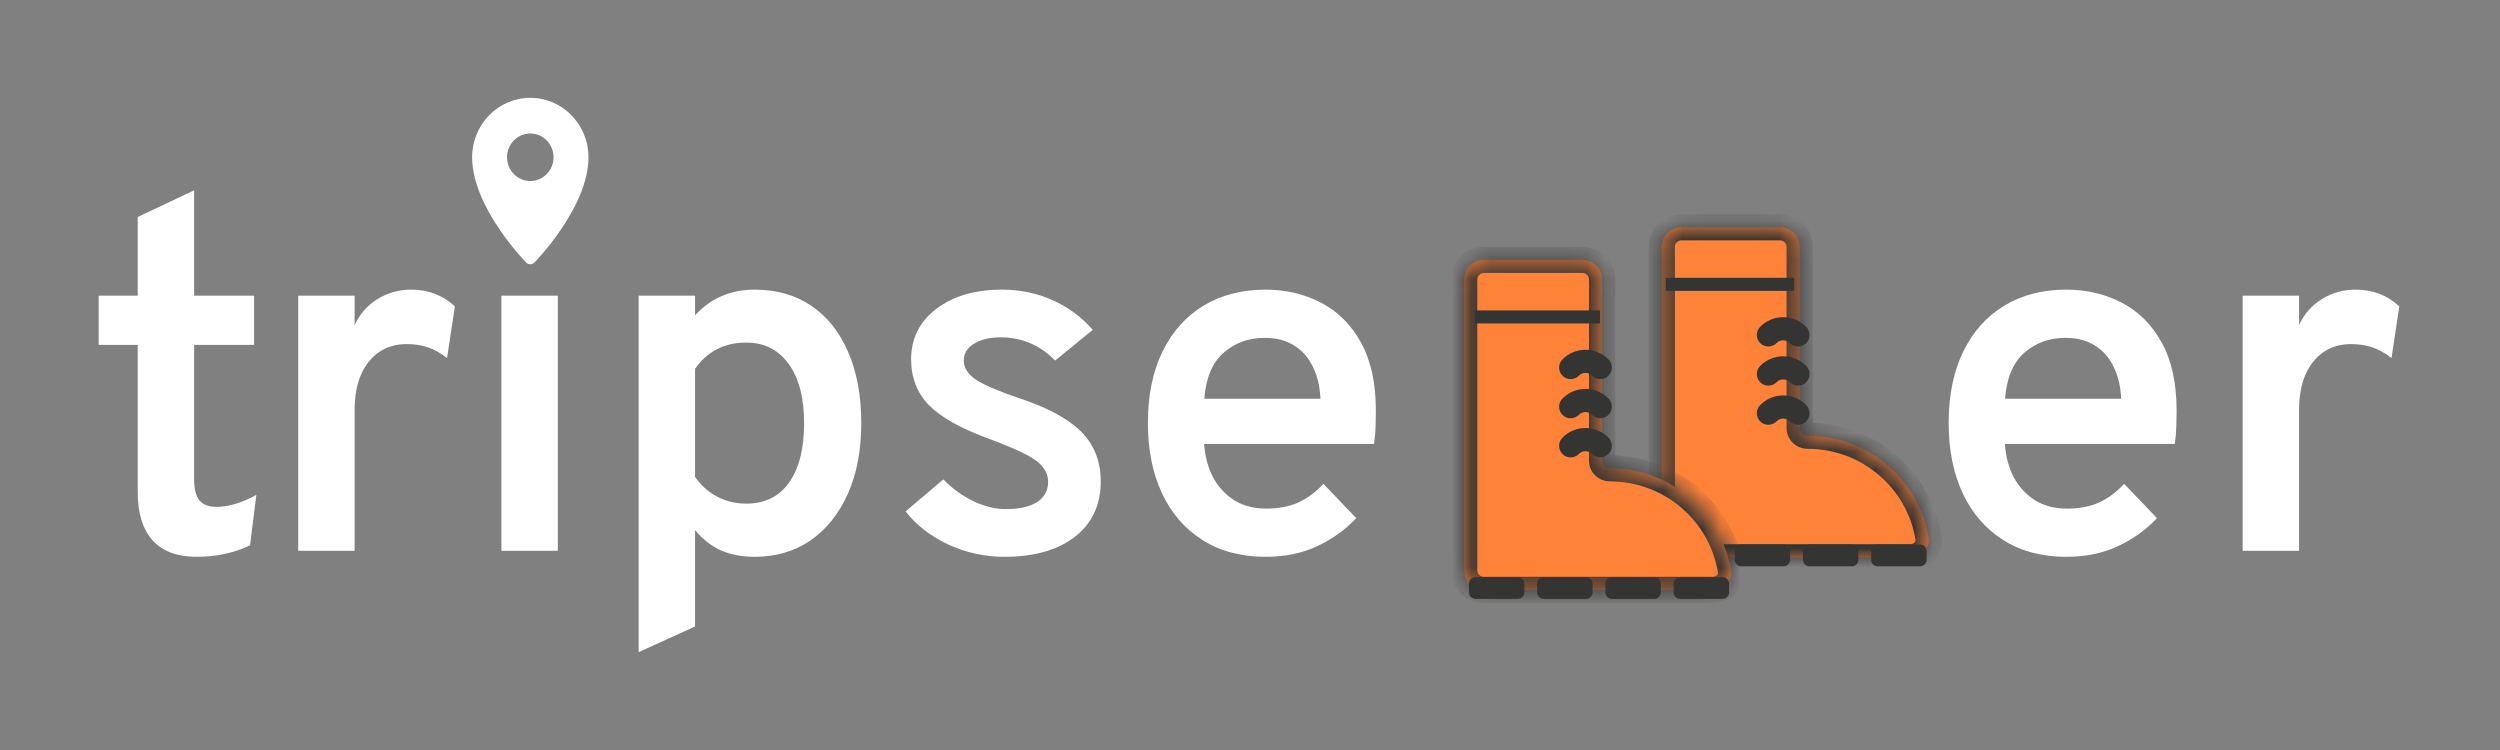 <?xml version="1.0" encoding="UTF-8"?> <svg xmlns="http://www.w3.org/2000/svg" width="130" height="39" viewBox="0 0 130 39" fill="none"><rect x="0" y="0" width="130" height="39" fill="#808080" stroke="none"/><path d="M39.246 15.062C40.39 15.062 41.373 15.344 42.193 15.906C43.023 16.469 43.66 17.269 44.105 18.308C44.559 19.346 44.786 20.58 44.786 22.008C44.786 23.41 44.554 24.63 44.092 25.669C43.629 26.707 42.984 27.517 42.154 28.097C41.325 28.668 40.351 28.954 39.233 28.954C38.579 28.954 37.994 28.841 37.478 28.616C36.972 28.383 36.527 28.032 36.143 27.564V32.576L33.209 33.913V15.374H36.143V16.399C36.955 15.508 37.989 15.062 39.246 15.062ZM10.096 15.374H13.212V17.932H10.096V24.955C10.096 25.431 10.187 25.786 10.37 26.02C10.562 26.245 10.855 26.357 11.248 26.357C11.885 26.357 12.579 26.15 13.33 25.734L13.003 28.356C12.593 28.555 12.16 28.703 11.706 28.798C11.252 28.902 10.759 28.954 10.227 28.954C9.214 28.954 8.45 28.668 7.935 28.097C7.42 27.526 7.162 26.691 7.162 25.592V17.932H5.132V15.374H7.162V11.284L10.096 9.896V15.374ZM52.093 15.062C53.044 15.062 53.922 15.244 54.726 15.607C55.537 15.962 56.235 16.477 56.82 17.152L54.869 18.749C54.075 17.944 53.131 17.542 52.04 17.542C51.455 17.542 50.988 17.655 50.639 17.88C50.29 18.096 50.115 18.386 50.115 18.749C50.115 19.113 50.316 19.438 50.718 19.724C51.128 20 51.879 20.325 52.97 20.697C53.965 21.026 54.778 21.394 55.406 21.801C56.043 22.207 56.506 22.674 56.794 23.202C57.091 23.73 57.239 24.341 57.239 25.033C57.239 26.253 56.79 27.214 55.891 27.915C55 28.608 53.774 28.954 52.211 28.954C51.207 28.954 50.242 28.741 49.316 28.317C48.391 27.885 47.649 27.309 47.09 26.591L49.055 24.929C49.517 25.405 50.037 25.782 50.613 26.059C51.189 26.335 51.752 26.474 52.302 26.474C53 26.474 53.542 26.353 53.926 26.11C54.31 25.859 54.502 25.509 54.502 25.059C54.502 24.782 54.415 24.531 54.24 24.306C54.066 24.072 53.76 23.843 53.323 23.618C52.887 23.393 52.285 23.137 51.517 22.852C50.015 22.306 48.95 21.718 48.321 21.086C47.693 20.445 47.378 19.645 47.378 18.685C47.378 17.603 47.815 16.729 48.688 16.062C49.561 15.396 50.696 15.062 52.093 15.062ZM65.808 15.062C66.864 15.062 67.824 15.287 68.689 15.737C69.561 16.187 70.256 16.88 70.772 17.814C71.287 18.74 71.544 19.923 71.544 21.359C71.544 21.584 71.539 21.853 71.53 22.164C71.522 22.467 71.496 22.774 71.452 23.086H62.612C62.665 23.761 62.826 24.35 63.097 24.852C63.376 25.354 63.747 25.747 64.21 26.032C64.673 26.309 65.218 26.448 65.847 26.448C66.458 26.448 66.999 26.349 67.471 26.149C67.942 25.942 68.392 25.613 68.819 25.163L70.522 26.941C69.972 27.538 69.3 28.023 68.506 28.395C67.72 28.768 66.82 28.954 65.808 28.954C64.542 28.954 63.45 28.664 62.533 28.084C61.617 27.504 60.914 26.695 60.425 25.656C59.936 24.609 59.691 23.389 59.691 21.995C59.691 20.55 59.945 19.312 60.451 18.282C60.958 17.244 61.669 16.448 62.586 15.894C63.503 15.34 64.577 15.062 65.808 15.062ZM107.446 15.062C108.503 15.062 109.463 15.287 110.327 15.737C111.2 16.187 111.894 16.88 112.409 17.814C112.924 18.741 113.183 19.923 113.183 21.359C113.183 21.584 113.178 21.853 113.169 22.164C113.16 22.467 113.134 22.774 113.091 23.086H104.251C104.303 23.761 104.465 24.35 104.735 24.852C105.015 25.353 105.386 25.747 105.849 26.032C106.311 26.309 106.857 26.448 107.485 26.448C108.097 26.448 108.638 26.349 109.109 26.149C109.581 25.942 110.03 25.613 110.458 25.163L112.161 26.941C111.611 27.538 110.939 28.023 110.145 28.395C109.359 28.768 108.459 28.954 107.446 28.954C106.18 28.954 105.089 28.664 104.172 28.084C103.255 27.504 102.552 26.695 102.063 25.656C101.574 24.609 101.33 23.389 101.33 21.995C101.33 20.55 101.583 19.312 102.09 18.282C102.596 17.244 103.308 16.448 104.225 15.894C105.141 15.34 106.215 15.062 107.446 15.062ZM21.375 15.062C22.274 15.062 23.033 15.353 23.653 15.933L23.248 18.62C22.916 18.36 22.585 18.174 22.253 18.061C21.921 17.949 21.554 17.893 21.152 17.893C20.594 17.893 20.113 18.031 19.712 18.308C19.31 18.585 18.995 18.979 18.769 19.489C18.55 20 18.441 20.606 18.441 21.307V28.643H15.508V15.374H18.441V16.906C18.703 16.335 19.096 15.885 19.62 15.556C20.153 15.227 20.738 15.062 21.375 15.062ZM29.007 28.643H26.073V15.374H29.007V28.643ZM122.485 15.062C123.385 15.062 124.144 15.353 124.764 15.933L124.358 18.619C124.027 18.36 123.694 18.174 123.362 18.061C123.031 17.949 122.664 17.893 122.263 17.893C121.704 17.893 121.224 18.031 120.822 18.308C120.421 18.584 120.106 18.979 119.879 19.489C119.661 20 119.552 20.606 119.552 21.307V28.642H116.618V15.374H119.552V16.906C119.814 16.335 120.207 15.885 120.73 15.556C121.263 15.227 121.848 15.062 122.485 15.062ZM38.801 17.814C38.225 17.814 37.714 17.931 37.269 18.165C36.823 18.399 36.448 18.736 36.143 19.178V24.799C36.448 25.24 36.832 25.583 37.295 25.825C37.758 26.067 38.26 26.188 38.801 26.189C39.77 26.189 40.512 25.825 41.027 25.098C41.551 24.371 41.813 23.34 41.813 22.008C41.813 20.692 41.547 19.666 41.015 18.931C40.482 18.187 39.744 17.814 38.801 17.814ZM65.769 17.568C64.93 17.568 64.214 17.827 63.62 18.347C63.035 18.866 62.704 19.662 62.625 20.735H68.663C68.637 20.104 68.505 19.55 68.269 19.074C68.043 18.598 67.72 18.23 67.301 17.971C66.882 17.702 66.371 17.568 65.769 17.568ZM107.407 17.568C106.569 17.568 105.853 17.828 105.259 18.347C104.674 18.866 104.342 19.662 104.264 20.735H110.301C110.275 20.104 110.144 19.55 109.908 19.074C109.681 18.598 109.358 18.23 108.939 17.971C108.52 17.703 108.01 17.568 107.407 17.568ZM27.575 5.087C29.246 5.087 30.601 6.471 30.601 8.178C30.6 10.749 27.905 13.533 27.79 13.65L27.789 13.652C27.671 13.773 27.478 13.772 27.36 13.65C27.241 13.528 24.551 10.747 24.551 8.178C24.551 6.471 25.905 5.087 27.575 5.087ZM27.575 6.941C26.907 6.942 26.365 7.495 26.365 8.178C26.365 8.86 26.907 9.413 27.575 9.413C28.243 9.413 28.785 8.86 28.785 8.178C28.785 7.495 28.243 6.941 27.575 6.941Z" fill="white"></path><path d="M92.561 11.82C93.127 11.82 93.587 12.275 93.587 12.837V22.257C93.587 22.479 93.768 22.658 93.991 22.658C97.163 22.658 99.794 24.956 100.283 27.963C100.374 28.518 99.906 28.977 99.339 28.977H87.437C86.87 28.977 86.41 28.521 86.41 27.959V25.422C86.41 25.422 86.41 25.422 86.41 25.422V12.837C86.41 12.275 86.87 11.82 87.436 11.82H92.561Z" fill="#FE8238"></path><mask id="mask0_326_12369" style="mask-type:luminance" maskUnits="userSpaceOnUse" x="86" y="11" width="15" height="18"><path d="M92.561 11.82C93.127 11.82 93.587 12.275 93.587 12.837V22.257C93.587 22.479 93.768 22.658 93.991 22.658C97.163 22.658 99.794 24.956 100.283 27.963C100.374 28.518 99.906 28.977 99.339 28.977H87.437C86.87 28.977 86.41 28.521 86.41 27.959V25.422C86.41 25.422 86.41 25.422 86.41 25.422V12.837C86.41 12.275 86.87 11.82 87.436 11.82H92.561Z" fill="white"></path></mask><g mask="url(#mask0_326_12369)"><path d="M93.587 12.837H92.902V22.258H93.587H94.271V12.837H93.587ZM93.991 22.658V23.337C96.822 23.337 99.171 25.387 99.608 28.071L100.283 27.963L100.959 27.855C100.417 24.524 97.504 21.98 93.991 21.98V22.658ZM99.338 28.977V28.298H87.436V28.977V29.655H99.338V28.977ZM86.41 27.959H87.094V25.423H86.41H85.726V27.959H86.41ZM86.41 25.422H87.094V12.837H86.41H85.726V25.422H86.41ZM87.436 11.82V12.498H92.56V11.82V11.142H87.436V11.82ZM86.41 12.837H87.094C87.094 12.65 87.247 12.498 87.436 12.498V11.82V11.142C86.491 11.142 85.726 11.901 85.726 12.837H86.41ZM86.41 25.422V24.744C86.788 24.744 87.094 25.048 87.094 25.422H86.41H85.726C85.726 25.797 86.032 26.101 86.41 26.101V25.422ZM87.436 28.977V28.298C87.247 28.298 87.094 28.146 87.094 27.959H86.41H85.726C85.726 28.896 86.492 29.655 87.436 29.655V28.977ZM100.283 27.963L99.608 28.071C99.616 28.123 99.603 28.168 99.561 28.21C99.515 28.259 99.436 28.298 99.338 28.298V28.977V29.655C100.247 29.655 101.128 28.896 100.959 27.855L100.283 27.963ZM93.587 22.258H92.902C92.902 22.854 93.39 23.337 93.991 23.337V22.658V21.98C94.145 21.98 94.271 22.104 94.271 22.258H93.587ZM86.41 25.423H87.094C87.094 25.048 86.788 24.744 86.41 24.744V25.422V26.101C86.032 26.101 85.726 25.797 85.726 25.423H86.41ZM93.587 12.837H94.271C94.271 11.901 93.505 11.142 92.56 11.142V11.82V12.498C92.749 12.498 92.902 12.65 92.902 12.837H93.587Z" fill="#343433"></path></g><path d="M89.198 28.317C89.386 28.317 89.54 28.469 89.54 28.657V29.108C89.54 29.295 89.386 29.447 89.198 29.447H86.999C86.81 29.447 86.657 29.295 86.657 29.108V28.657C86.657 28.469 86.81 28.317 86.999 28.317H89.198Z" fill="#343433"></path><path d="M92.745 28.317C92.934 28.317 93.088 28.469 93.088 28.657V29.108C93.088 29.295 92.934 29.447 92.745 29.447H90.547C90.358 29.447 90.205 29.295 90.205 29.108V28.657C90.205 28.469 90.358 28.317 90.547 28.317H92.745Z" fill="#343433"></path><path d="M96.292 28.317C96.481 28.317 96.634 28.469 96.634 28.657V29.108C96.634 29.295 96.481 29.447 96.292 29.447H94.094C93.905 29.447 93.752 29.295 93.752 29.108V28.657C93.752 28.469 93.905 28.317 94.094 28.317H96.292Z" fill="#343433"></path><path d="M99.84 28.317C100.029 28.317 100.182 28.469 100.182 28.657V29.108C100.182 29.295 100.029 29.447 99.84 29.447H97.642C97.453 29.447 97.3 29.295 97.3 29.108V28.657C97.3 28.469 97.453 28.317 97.642 28.317H99.84Z" fill="#343433"></path><path d="M93.298 14.445V15.124H86.621V14.445H93.298Z" fill="#343433"></path><path d="M91.537 16.985C91.48 17.041 91.435 17.107 91.403 17.18C91.372 17.254 91.355 17.333 91.355 17.413C91.354 17.492 91.369 17.572 91.399 17.645C91.429 17.719 91.474 17.786 91.53 17.843C91.587 17.899 91.654 17.944 91.727 17.974C91.801 18.004 91.88 18.02 91.96 18.019C92.04 18.018 92.118 18.001 92.192 17.97C92.265 17.939 92.331 17.892 92.386 17.835C92.476 17.745 92.598 17.695 92.725 17.695C92.852 17.695 92.974 17.745 93.064 17.835C93.12 17.892 93.186 17.939 93.259 17.97C93.332 18.001 93.411 18.018 93.491 18.019C93.57 18.02 93.649 18.004 93.723 17.974C93.797 17.944 93.864 17.899 93.92 17.843C93.977 17.786 94.021 17.719 94.051 17.645C94.082 17.572 94.097 17.492 94.096 17.413C94.096 17.333 94.079 17.254 94.047 17.18C94.016 17.107 93.97 17.041 93.913 16.985C93.598 16.67 93.171 16.493 92.725 16.493C92.28 16.493 91.853 16.67 91.537 16.985Z" fill="#343433"></path><path d="M91.537 19.02C91.48 19.076 91.435 19.142 91.403 19.215C91.372 19.289 91.355 19.367 91.355 19.447C91.354 19.527 91.369 19.606 91.399 19.68C91.429 19.754 91.474 19.821 91.53 19.878C91.587 19.934 91.654 19.979 91.727 20.009C91.801 20.039 91.88 20.054 91.96 20.054C92.04 20.053 92.118 20.036 92.192 20.005C92.265 19.973 92.331 19.927 92.386 19.87C92.476 19.78 92.598 19.73 92.725 19.73C92.852 19.73 92.974 19.78 93.064 19.87C93.12 19.927 93.186 19.973 93.259 20.005C93.332 20.036 93.411 20.053 93.491 20.054C93.57 20.054 93.649 20.039 93.723 20.009C93.797 19.979 93.864 19.934 93.92 19.878C93.977 19.821 94.021 19.754 94.051 19.68C94.082 19.606 94.097 19.527 94.096 19.447C94.096 19.367 94.079 19.289 94.047 19.215C94.016 19.142 93.97 19.076 93.913 19.02C93.598 18.705 93.171 18.528 92.725 18.528C92.28 18.528 91.853 18.705 91.537 19.02Z" fill="#343433"></path><path d="M76.135 27.118V29.655C76.135 30.217 76.594 30.672 77.161 30.672H89.063C89.63 30.672 90.098 30.214 90.008 29.659C89.519 26.651 86.888 24.354 83.716 24.354C83.492 24.354 83.311 24.175 83.311 23.953V14.533C83.311 13.971 82.852 13.515 82.285 13.515H77.161C76.594 13.515 76.135 13.971 76.135 14.533V27.118Z" fill="#FE8238"></path><mask id="mask1_326_12369" style="mask-type:luminance" maskUnits="userSpaceOnUse" x="76" y="13" width="15" height="18"><path d="M76.135 27.118V29.655C76.135 30.217 76.594 30.672 77.161 30.672H89.063C89.63 30.672 90.098 30.214 90.008 29.659C89.519 26.651 86.888 24.354 83.716 24.354C83.492 24.354 83.311 24.175 83.311 23.953V14.533C83.311 13.971 82.852 13.515 82.285 13.515H77.161C76.594 13.515 76.135 13.971 76.135 14.533V27.118Z" fill="white"></path></mask><g mask="url(#mask1_326_12369)"><path d="M76.134 27.118H76.819V29.655H76.134H75.45V27.118H76.134ZM77.161 30.672V29.994H89.063V30.672V31.351H77.161V30.672ZM90.007 29.659L89.332 29.767C88.895 27.083 86.546 25.032 83.715 25.032V24.354V23.676C87.228 23.676 90.141 26.22 90.683 29.551L90.007 29.659ZM83.311 23.953H82.627V14.533H83.311H83.995V23.953H83.311ZM82.285 13.515V14.194H77.161V13.515V12.837H82.285V13.515ZM76.134 14.533H76.819V27.118H76.134H75.45V14.533H76.134ZM77.161 13.515V14.194C76.972 14.194 76.819 14.345 76.819 14.533H76.134H75.45C75.45 13.596 76.216 12.837 77.161 12.837V13.515ZM83.311 14.533H82.627C82.627 14.345 82.474 14.194 82.285 14.194V13.515V12.837C83.229 12.837 83.995 13.596 83.995 14.533H83.311ZM89.063 30.672V29.994C89.161 29.994 89.24 29.954 89.286 29.906C89.327 29.863 89.34 29.819 89.332 29.767L90.007 29.659L90.683 29.551C90.852 30.592 89.972 31.351 89.063 31.351V30.672ZM76.134 29.655H76.819C76.819 29.842 76.972 29.994 77.161 29.994V30.672V31.351C76.216 31.351 75.45 30.591 75.45 29.655H76.134ZM76.134 27.118V26.44C76.512 26.44 76.819 26.744 76.819 27.118H76.134H75.45C75.45 27.493 75.757 27.797 76.134 27.797V27.118ZM83.715 24.354V25.032C83.114 25.032 82.627 24.549 82.627 23.953H83.311H83.995C83.995 23.8 83.87 23.676 83.715 23.676V24.354ZM76.134 27.118V27.797C75.758 27.797 75.45 27.494 75.45 27.118H76.134H76.819C76.819 26.743 76.511 26.44 76.134 26.44V27.118Z" fill="#343433"></path></g><path d="M83.198 16.141V16.819H76.692V16.141H83.198Z" fill="#343433"></path><path d="M78.925 30.013C79.114 30.013 79.267 30.165 79.267 30.352V30.803C79.267 30.991 79.114 31.142 78.925 31.142H76.727C76.538 31.142 76.385 30.991 76.385 30.803V30.352C76.385 30.165 76.538 30.013 76.727 30.013H78.925Z" fill="#343433"></path><path d="M82.473 30.013C82.662 30.013 82.815 30.165 82.815 30.352V30.803C82.815 30.991 82.662 31.142 82.473 31.142H80.275C80.086 31.142 79.933 30.991 79.933 30.803V30.352C79.933 30.165 80.086 30.013 80.275 30.013H82.473Z" fill="#343433"></path><path d="M86.021 30.013C86.21 30.013 86.363 30.165 86.363 30.352V30.803C86.363 30.991 86.21 31.142 86.021 31.142H83.823C83.634 31.142 83.481 30.991 83.481 30.803V30.352C83.481 30.165 83.634 30.013 83.823 30.013H86.021Z" fill="#343433"></path><path d="M89.568 30.013C89.757 30.013 89.91 30.165 89.91 30.352V30.803C89.91 30.991 89.757 31.142 89.568 31.142H87.369C87.181 31.142 87.027 30.991 87.027 30.803V30.352C87.027 30.165 87.181 30.013 87.369 30.013H89.568Z" fill="#343433"></path><path d="M81.257 18.681C81.199 18.736 81.153 18.803 81.122 18.876C81.091 18.949 81.074 19.028 81.073 19.108C81.073 19.188 81.088 19.267 81.118 19.341C81.148 19.415 81.193 19.482 81.249 19.538C81.306 19.595 81.373 19.64 81.446 19.67C81.52 19.7 81.599 19.715 81.679 19.714C81.758 19.714 81.837 19.697 81.91 19.666C81.984 19.634 82.05 19.588 82.105 19.531C82.195 19.441 82.317 19.39 82.444 19.39C82.571 19.39 82.693 19.441 82.783 19.531C82.838 19.588 82.905 19.634 82.978 19.666C83.051 19.697 83.13 19.714 83.21 19.714C83.289 19.715 83.368 19.7 83.442 19.67C83.516 19.64 83.583 19.595 83.639 19.538C83.695 19.482 83.74 19.415 83.77 19.341C83.8 19.267 83.816 19.188 83.815 19.108C83.814 19.028 83.798 18.949 83.766 18.876C83.735 18.803 83.689 18.736 83.632 18.681C83.317 18.365 82.889 18.188 82.444 18.188C81.999 18.188 81.572 18.365 81.257 18.681Z" fill="#343433"></path><path d="M81.257 20.716C81.199 20.771 81.153 20.837 81.122 20.911C81.091 20.984 81.074 21.063 81.073 21.143C81.073 21.223 81.088 21.302 81.118 21.376C81.148 21.45 81.193 21.517 81.249 21.573C81.306 21.63 81.373 21.674 81.446 21.704C81.52 21.735 81.599 21.75 81.679 21.749C81.758 21.748 81.837 21.732 81.91 21.7C81.984 21.669 82.05 21.623 82.105 21.566C82.195 21.476 82.317 21.425 82.444 21.425C82.571 21.425 82.693 21.476 82.783 21.566C82.838 21.623 82.905 21.669 82.978 21.7C83.051 21.732 83.13 21.748 83.21 21.749C83.289 21.75 83.368 21.735 83.442 21.704C83.516 21.674 83.583 21.63 83.639 21.573C83.695 21.517 83.74 21.45 83.77 21.376C83.8 21.302 83.816 21.223 83.815 21.143C83.814 21.063 83.798 20.984 83.766 20.911C83.735 20.837 83.689 20.771 83.632 20.716C83.317 20.4 82.889 20.223 82.444 20.223C81.999 20.223 81.572 20.4 81.257 20.716Z" fill="#343433"></path><path d="M81.257 22.75C81.199 22.806 81.153 22.872 81.122 22.946C81.091 23.019 81.074 23.098 81.073 23.178C81.073 23.258 81.088 23.337 81.118 23.41C81.148 23.484 81.193 23.552 81.249 23.608C81.306 23.665 81.373 23.709 81.446 23.739C81.52 23.769 81.599 23.785 81.679 23.784C81.758 23.783 81.837 23.767 81.91 23.735C81.984 23.704 82.05 23.658 82.105 23.6C82.195 23.511 82.317 23.46 82.444 23.46C82.571 23.46 82.693 23.511 82.783 23.6C82.838 23.658 82.905 23.704 82.978 23.735C83.051 23.767 83.13 23.783 83.21 23.784C83.289 23.785 83.368 23.769 83.442 23.739C83.516 23.709 83.583 23.665 83.639 23.608C83.695 23.552 83.74 23.484 83.77 23.41C83.8 23.337 83.816 23.258 83.815 23.178C83.814 23.098 83.798 23.019 83.766 22.946C83.735 22.872 83.689 22.806 83.632 22.75C83.317 22.435 82.889 22.258 82.444 22.258C81.999 22.258 81.572 22.435 81.257 22.75Z" fill="#343433"></path><path d="M91.537 21.055C91.48 21.11 91.435 21.177 91.403 21.25C91.372 21.323 91.355 21.402 91.355 21.482C91.354 21.562 91.369 21.641 91.399 21.715C91.429 21.789 91.474 21.856 91.53 21.913C91.587 21.969 91.654 22.014 91.727 22.044C91.801 22.074 91.88 22.089 91.96 22.088C92.04 22.088 92.118 22.071 92.192 22.04C92.265 22.008 92.331 21.962 92.386 21.905C92.476 21.815 92.598 21.764 92.725 21.764C92.852 21.764 92.974 21.815 93.064 21.905C93.12 21.962 93.186 22.008 93.259 22.04C93.332 22.071 93.411 22.088 93.491 22.088C93.57 22.089 93.649 22.074 93.723 22.044C93.797 22.014 93.864 21.969 93.92 21.913C93.977 21.856 94.021 21.789 94.051 21.715C94.082 21.641 94.097 21.562 94.096 21.482C94.096 21.402 94.079 21.323 94.047 21.25C94.016 21.177 93.97 21.11 93.913 21.055C93.598 20.739 93.171 20.562 92.725 20.562C92.28 20.562 91.853 20.739 91.537 21.055Z" fill="#343433"></path></svg> 